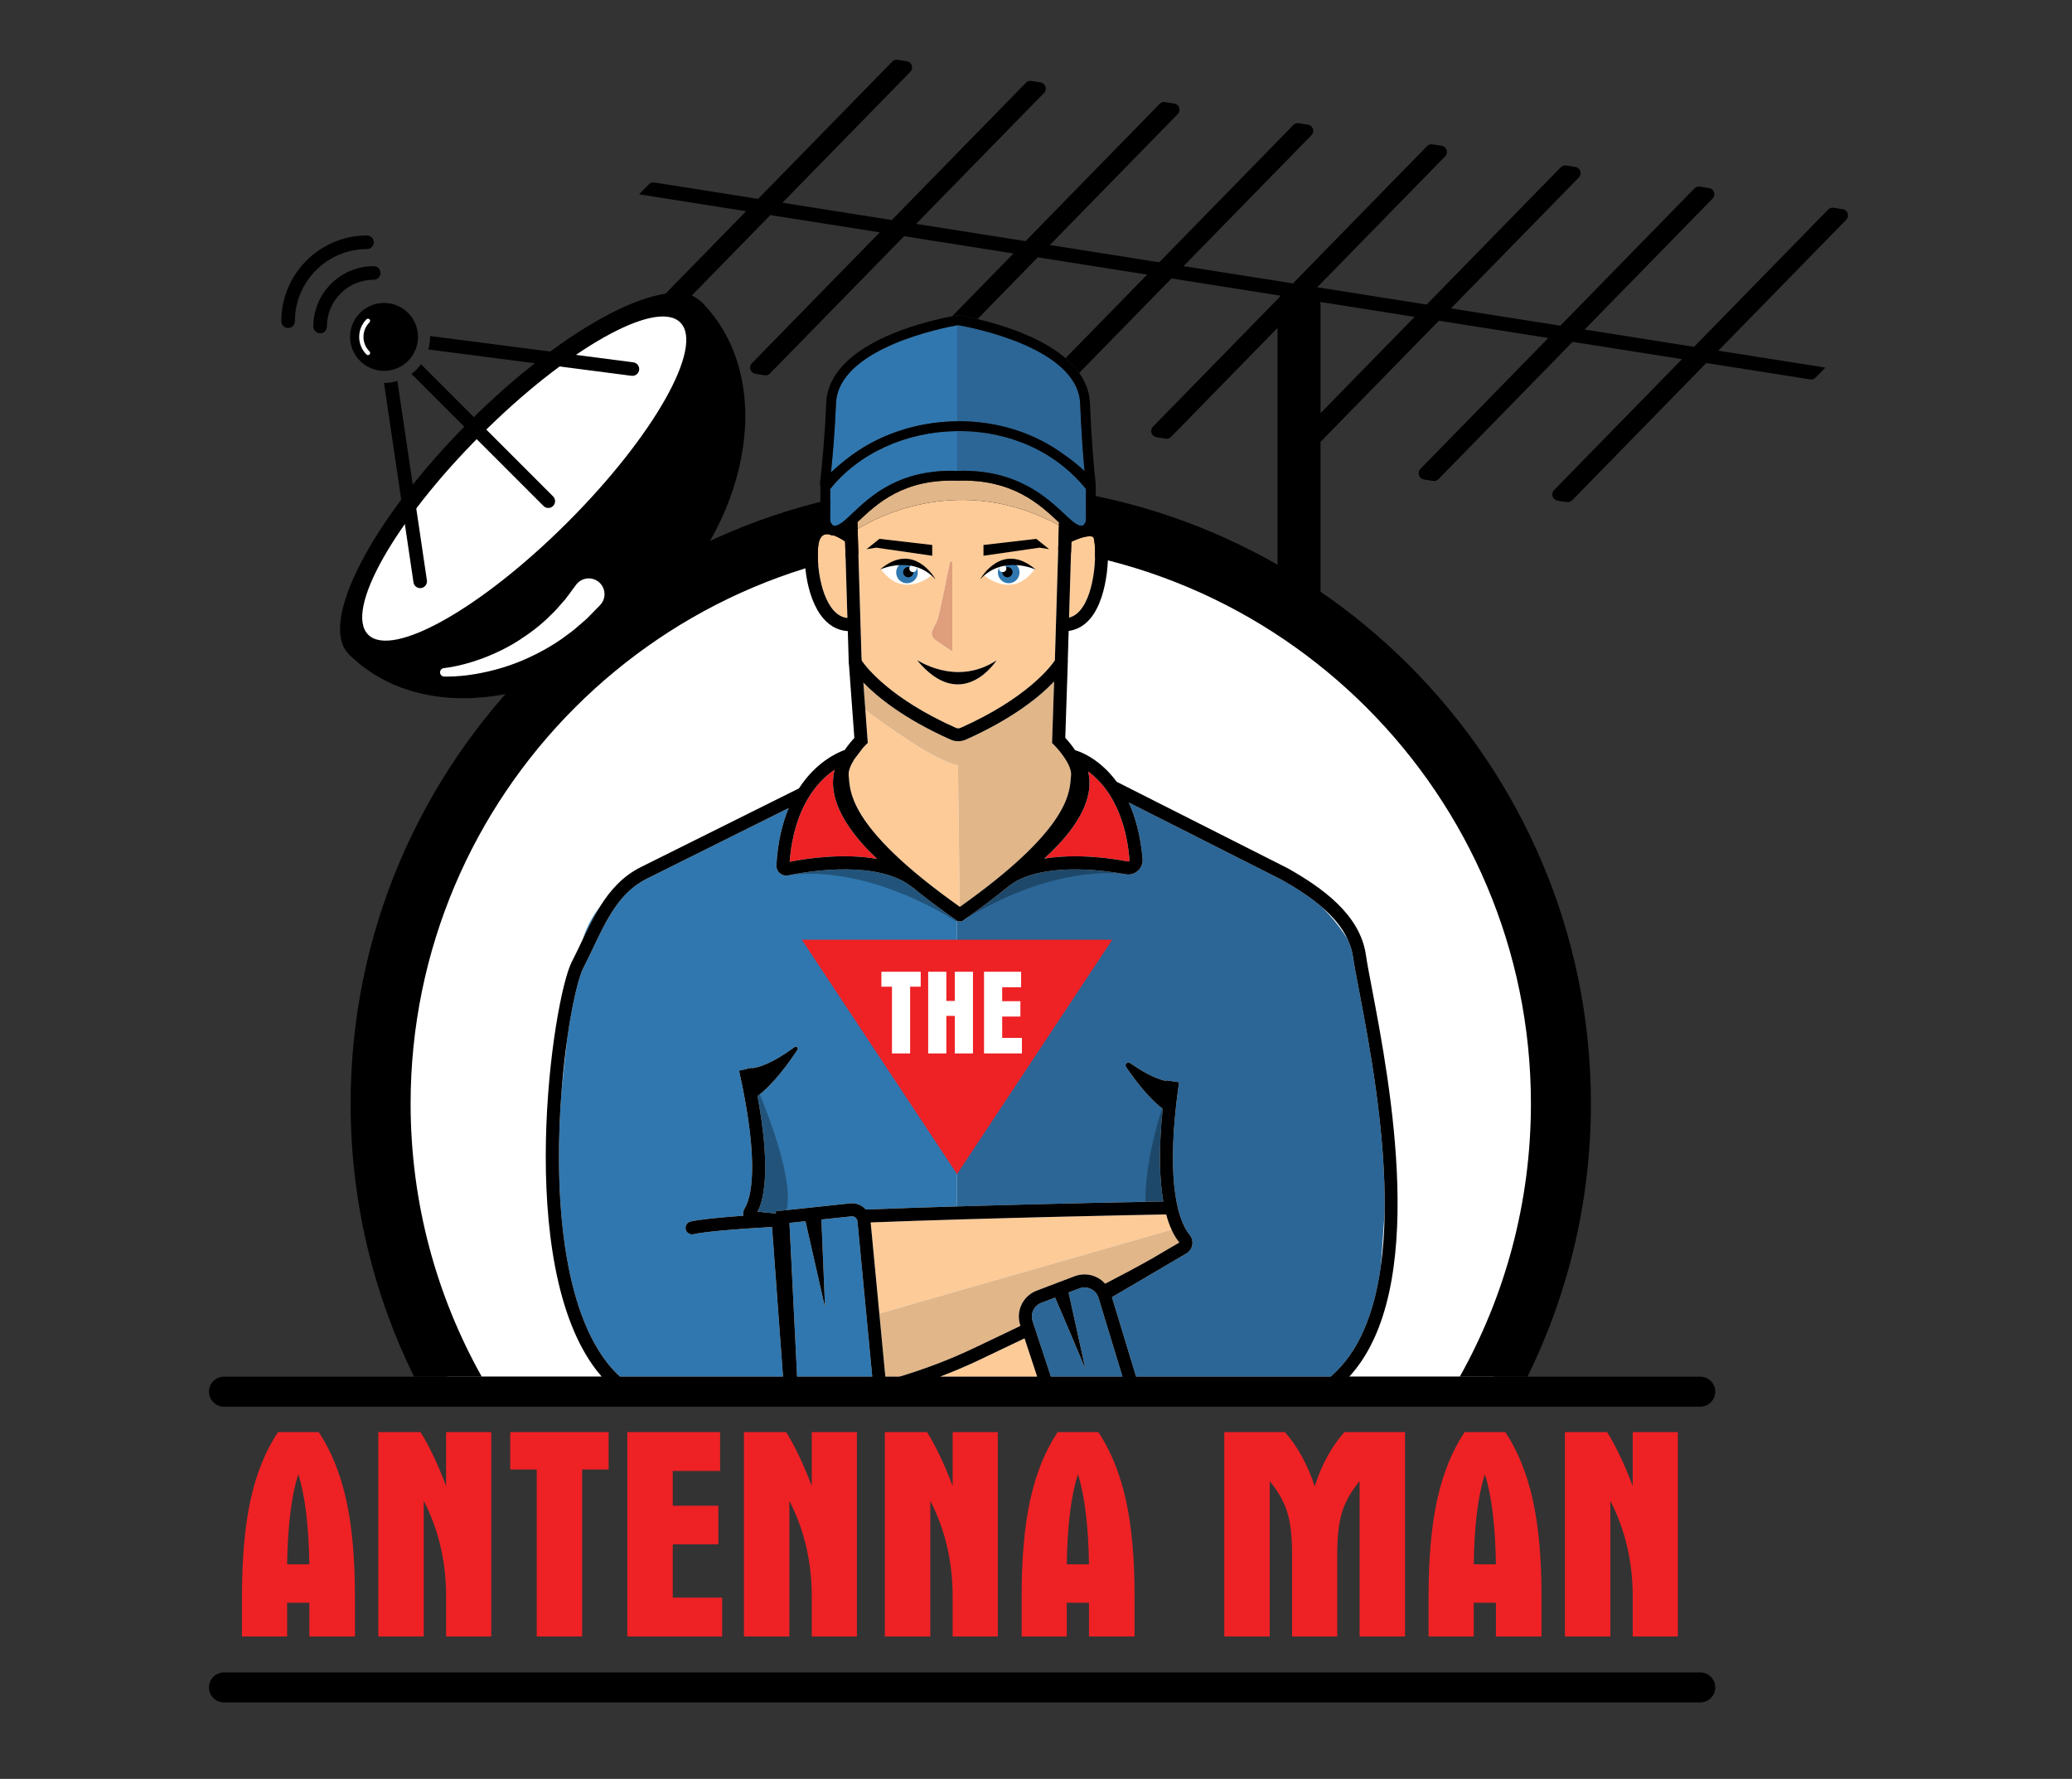 <svg xmlns="http://www.w3.org/2000/svg" xmlns:xlink="http://www.w3.org/1999/xlink" id="logo" x="0px" y="0px" viewBox="0 0 481 412.866" style="enable-background:new 0 0 481 412.866;" xml:space="preserve">
<rect x="0" y="0" width="481" height="412.866" fill="#333333" stroke="none"/>
<style type="text/css">
	.st0{fill:#FFFFFF;}
	.st1{fill:none;}
	.st2{fill:#3077AF;}
	.st3{fill:#2B6697;}
	.st4{fill:#FDCB98;}
	.st5{fill:#EE2125;}
	.st6{fill:#E1B689;}
	.st7{fill:#DF9E7C;}
	.st8{opacity:0.3;}
</style>
<g>
	<path class="st0" d="M346.841,319.513c9.905-18.95,15.514-40.5,15.514-63.363   c0-75.662-61.336-136.999-136.999-136.999S88.357,180.487,88.357,256.149   c0,22.864,5.609,44.414,15.514,63.363H346.841z"></path>
	<path d="M111.834,319.513c-10.512-18.759-16.513-40.373-16.513-63.363   c0-71.702,58.334-130.036,130.036-130.036s130.036,58.334,130.036,130.036   c0,22.99-6.001,44.604-16.513,63.363h15.719c9.419-19.131,14.72-40.638,14.72-63.363   c0-79.381-64.581-143.962-143.962-143.962s-143.962,64.582-143.962,143.962   c0,22.725,5.302,44.233,14.72,63.363H111.834z"></path>
	<g>
		<path class="st1" d="M266.311,63.738l-25.395-4.013L226.91,74.059c5.382,1.258,14.535,4.008,20.455,9.068    L266.311,63.738z"></path>
		<path class="st1" d="M130.387,252.85c0.405-3.862,0.844-7.904,1.299-11.846    C131.175,244.602,130.724,248.6,130.387,252.85z"></path>
		<path class="st1" d="M312.875,218.053c-1.316-2.853-3.477-5.353-6.017-7.54    C309.538,213.175,311.478,215.767,312.875,218.053z"></path>
		<path class="st1" d="M321.439,281.419c-0.266,3.781-0.584,8.283-0.876,12.311    C321.106,289.778,321.378,285.638,321.439,281.419z"></path>
		<path class="st1" d="M306.557,70.992v24.897l21.831-22.341l-21.922-3.464    C306.52,70.379,306.557,70.681,306.557,70.992z"></path>
		<path class="st2" d="M221.943,213.555c-3.876-2.716-7.191-5.228-10.053-7.562    c-0.185-0.123-0.754-0.506-1.613-1.132c-8.714-5.251-24.119-2.363-27.281-1.691    c-0.699,0.148-1.412-0.036-1.961-0.508c-0.549-0.473-0.852-1.184-0.809-1.903    c0.323-5.391,1.398-9.72,2.85-13.206l-32.916,16.383c-6.328,3.15-9.305,9.405-12.457,16.027    c-0.722,1.516-1.468,3.083-2.259,4.621c-1.145,2.225-2.605,8.296-3.759,16.42    c-0.455,3.942-0.894,7.984-1.299,11.846c-1.7,21.448-0.495,49.227,10.555,63.427    c0.937,1.204,1.939,2.272,2.992,3.235h37.837l-2.549-34.748    c-8.792,0.507-15.478,1.072-18.233,1.689c-0.111,0.024-0.223,0.036-0.333,0.036    c-0.693,0-1.318-0.479-1.476-1.183c-0.183-0.815,0.33-1.625,1.146-1.809    c2.141-0.48,6.476-0.926,12.227-1.338c-0.109-0.584-0.005-1.192,0.318-1.715    c1.283-2.078,3.724-9.354-1.298-31.955l1.967-0.437l-0.034-0.167c0,0,0.173,0.051,0.53,0.057    l0.492-0.109c0.006,0.029,0.012,0.057,0.019,0.086c1.461-0.135,4.557-0.978,9.886-4.886    c0.422-0.31,0.977,0.174,0.689,0.612c-1.933,2.935-5.604,8.053-9.263,10.727    c2.886,15.698,1.796,23.238,0.035,26.849l4.234,0.423l-0.027-0.551l3.85-0.379l13.363-1.422    c1.155-0.124,2.286,0.215,3.185,0.949c0.177,0.145,0.33,0.31,0.48,0.477    c6.911-0.267,14.124-0.507,21.191-0.72v-66.297L221.943,213.555z"></path>
		<path class="st2" d="M135.198,218.183c1.264-2.653,2.562-5.325,4.113-7.807    C137.699,212.451,136.228,215.022,135.198,218.183z"></path>
		<path class="st3" d="M297.603,204.233l-35.566-17.98c1.542,3.383,2.743,7.672,3.204,13.11    c0.088,1.036-0.308,2.033-1.085,2.735c-0.789,0.713-1.837,1.007-2.882,0.813    c-4.163-0.784-17.49-2.793-25.556,1.703c-0.699,0.493-1.255,0.867-1.629,1.113    c-2.934,2.408-6.358,5.009-10.381,7.827l-0.391,0.274h-0.955l-0.19-0.125v66.297    c21.868-0.659,42.301-1.054,47.882-1.157c-0.852-4.845-1.148-11.739-0.146-21.513    c-3.25-2.426-6.493-6.734-8.503-9.689c-0.416-0.611,0.335-1.346,0.939-0.921    c4.137,2.908,6.816,3.871,8.36,4.162c0.007-0.046,0.012-0.09,0.019-0.137l1.544,0.221    c0.082-0.014,0.125-0.026,0.125-0.026l-0.009,0.043l1.337,0.192    c-3.586,24.966,0.49,33.037,2.409,35.349c0.564,0.68,0.802,1.561,0.651,2.417    c-0.146,0.831-0.647,1.553-1.376,1.981l-17.269,10.14l5.604,18.45h45.137    c6.749-5.748,10.219-15.073,11.689-25.783c0.291-4.028,0.61-8.53,0.876-12.311    c0.276-18.885-3.62-39.331-5.927-51.433c-0.646-3.39-1.156-6.068-1.422-7.915    c-0.203-1.415-0.631-2.75-1.216-4.018c-1.396-2.286-3.337-4.878-6.017-7.54    C304.005,208.057,300.69,205.988,297.603,204.233z"></path>
		<path d="M427.781,48.554l-2.125-0.336c-0.465-0.073-0.936,0.083-1.265,0.419l-31.131,31.859    l-25.395-4.013l29.691-30.385c0.824-0.843,0.353-2.265-0.812-2.449l-2.125-0.336    c-0.465-0.073-0.936,0.083-1.265,0.419L362.221,75.591l-25.395-4.013l29.691-30.385    c0.824-0.843,0.353-2.265-0.812-2.449l-2.126-0.336c-0.465-0.073-0.936,0.083-1.265,0.419    l-31.131,31.859l-25.395-4.013l29.691-30.385c0.824-0.843,0.353-2.265-0.812-2.449l-2.126-0.336    c-0.465-0.073-0.936,0.083-1.265,0.419L300.145,65.782l-25.395-4.013l29.691-30.385    c0.824-0.843,0.353-2.265-0.812-2.449l-2.126-0.336c-0.465-0.073-0.936,0.083-1.265,0.419    l-31.131,31.859l-25.395-4.013l29.691-30.385c0.824-0.843,0.353-2.265-0.812-2.449l-2.126-0.336    c-0.465-0.073-0.936,0.083-1.265,0.419l-31.131,31.859l-25.395-4.013l29.691-30.385    c0.824-0.843,0.353-2.265-0.812-2.449l-2.126-0.336c-0.465-0.073-0.936,0.083-1.265,0.419    l-31.131,31.859l-25.395-4.013l29.691-30.385c0.824-0.843,0.353-2.265-0.812-2.449l-2.126-0.336    c-0.465-0.073-0.936,0.083-1.265,0.419l-31.131,31.859l-24.096-3.808    c-0.465-0.073-0.936,0.083-1.265,0.419l-2.271,2.324l24.837,3.925l-29.691,30.385    c-0.824,0.843-0.353,2.265,0.812,2.449l2.125,0.336c0.465,0.073,0.936-0.083,1.265-0.419    l31.131-31.859l25.395,4.013l-29.691,30.385c-0.824,0.843-0.353,2.265,0.812,2.449l2.126,0.336    c0.465,0.073,0.936-0.083,1.265-0.419l31.131-31.859l25.395,4.013l-14.23,14.563    c0.642-0.12,1.068-0.189,1.192-0.208l0.174-0.027l0.174,0.027c0.273,0.042,1.926,0.31,4.326,0.871    l14.006-14.334l25.395,4.013l-18.946,19.389c1.217,1.04,2.29,2.179,3.172,3.421l21.417-21.918    l25.251,3.99c-0.069,0.127-0.149,0.248-0.207,0.382l-29.34,30.026    c-0.824,0.843-0.353,2.265,0.812,2.449l2.126,0.336c0.465,0.073,0.936-0.083,1.265-0.419    l24.719-25.297v63.745c1.768,0.471,3.514,1.042,5.238,1.657c1.545,0.551,3.164,1.036,4.738,1.614    v-40.558l27.474-28.116l25.395,4.013l-29.691,30.385c-0.824,0.843-0.353,2.265,0.812,2.449    l2.126,0.336c0.465,0.073,0.936-0.083,1.265-0.419l31.131-31.859l25.395,4.013l-29.691,30.385    c-0.824,0.843-0.353,2.265,0.812,2.449l2.126,0.336c0.465,0.073,0.936-0.083,1.265-0.419    l31.131-31.859l24.096,3.808c0.465,0.073,0.937-0.083,1.265-0.419l2.271-2.324l-24.837-3.925    l29.691-30.385C429.417,50.16,428.946,48.738,427.781,48.554z M306.557,95.889V70.992    c0-0.311-0.037-0.613-0.092-0.908l21.922,3.464L306.557,95.889z"></path>
		<path class="st4" d="M237.842,310.62c-3.314,1.6-6.931,3.327-10.871,5.187    c-2.853,1.346-5.779,2.576-8.756,3.706h22.56L237.842,310.62z"></path>
		<path class="st4" d="M222.386,177.634c-4.925-0.975-14.916-7.949-21.497-12.861l0.561,7.648l-0.497,0.492    c-0.193,0.191-0.399,0.408-0.61,0.641l-2.018,2.652c-0.832,1.327-1.43,2.718-1.307,3.777    c0.028,0.243,0.05,0.51,0.074,0.801c0.301,3.66,1.004,12.173,25.698,29.664L222.386,177.634z"></path>
		<path class="st4" d="M193.639,124.296c-0.279-0.012-0.553-0.048-0.816-0.134    c-0.123-0.04-0.224-0.102-0.335-0.154c-0.322-0.041-0.634-0.053-0.914,0.011    c-0.342,0.078-0.846,0.285-1.269,1.18c-0.924,1.958-0.662,11.027,2.599,15.69    c1.085,1.553,2.338,2.385,3.815,2.546l-0.536-17.765    C195.55,125.226,194.606,124.654,193.639,124.296z"></path>
		<path class="st4" d="M250.782,141.617c3.676-4.385,3.777-14.315,3.136-16.666    c-0.075-0.274-0.177-0.337-0.294-0.386c-0.933-0.394-3.257,0.365-4.918,1.177l-0.531,17.596    C249.15,143.097,250.015,142.532,250.782,141.617z"></path>
		<path class="st4" d="M199.091,122.773l0.908,30.099l0.017-0.001l0.034,0.458    c1.118,1.623,6.725,8.858,21.851,15.599c0.331,0.147,0.758,0.147,1.089,0    c15.229-6.787,20.811-14.075,21.878-15.637l0.006-0.173l0.012,0l0.941-31.207    C223.32,109.728,203.998,119.764,199.091,122.773z M217.703,143.639    c0.524-1.74,2.844-13.295,2.844-13.295h0.524v20.815c0,0-1.871-1.156-3.888-2.601    C215.167,147.113,217.179,145.379,217.703,143.639z M212.918,153.26c-0.337-0.406,8.817,6.308,18.435,0    C231.354,153.26,223.338,165.821,212.918,153.26z"></path>
		<path class="st4" d="M202.115,283.714l2.016,21.152l67.83-19.47c-0.441-0.97-0.866-2.137-1.244-3.536    C265.205,281.961,231.104,282.617,202.115,283.714z"></path>
		<path class="st5" d="M183.312,200.016c4.036-0.791,12.549-2.061,20.31-0.662    c-4.394-4.131-9.072-9.731-10.055-15.504c-0.31-1.82-0.242-3.561,0.201-5.208    C189.912,181.244,184.32,187.181,183.312,200.016z"></path>
		<path class="st5" d="M252.593,179.043c0.389,1.573,0.428,3.229,0.116,4.955    c-1.031,5.694-5.796,11.198-10.313,15.285c2.375-0.395,4.811-0.547,7.158-0.547    c4.959,0,9.521,0.681,12.28,1.201c0.144,0.025,0.245-0.042,0.292-0.084    c0.073-0.065,0.106-0.144,0.098-0.233C261.192,187.439,256.174,181.656,252.593,179.043z"></path>
		<path class="st2" d="M185.047,319.513h17.439l-3.436-36.052c-0.033-0.344-0.199-0.654-0.467-0.873    c-0.268-0.22-0.603-0.321-0.95-0.284l-6.949,0.736l0.845,20.425l-4.547-20.033l-3.715,0.393    L185.047,319.513z"></path>
		<path class="st6" d="M204.132,304.866l1.396,14.647h3.255c5.819-1.747,11.487-3.892,16.896-6.444    c4.079-1.925,7.802-3.704,11.206-5.349l-0.045-0.138c-1.083-3.282,0.601-6.815,3.832-8.042    l8.792-3.339c1.663-0.633,3.533-0.544,5.128,0.24c0.749,0.367,1.409,0.881,1.957,1.493    c7.122-3.678,10.501-5.62,11.25-6.058l0.135-0.079c0.015-0.009,0.029-0.017,0.031-0.019    l0,0l5.801-3.406c-0.574-0.688-1.204-1.652-1.806-2.976L204.132,304.866z"></path>
		<path class="st7" d="M217.184,148.558c2.017,1.445,3.888,2.601,3.888,2.601v-20.815h-0.524    c0,0-2.321,11.555-2.844,13.295C217.179,145.379,215.167,147.113,217.184,148.558z"></path>
		<path class="st6" d="M245.827,121.912l0.02-0.665c-0.007-0.006-0.013-0.012-0.019-0.018    c-4.561-4.261-10.801-10.103-23.543-9.668c-12.604-0.438-18.652,5.288-23.074,9.457    c-0.058,0.054-0.111,0.103-0.168,0.157l0.048,1.598C203.998,119.764,223.32,109.728,245.827,121.912z    "></path>
		<path class="st6" d="M220.682,171.663c-10.792-4.81-16.978-9.864-20.258-13.24l0.466,6.35    c6.581,4.913,16.572,11.887,21.497,12.861l0.403,32.813c0.012,0.009,0.024,0.017,0.036,0.026    c24.73-17.508,25.433-26.028,25.734-29.69c0.024-0.291,0.046-0.558,0.075-0.801    c0.271-2.338-2.829-5.978-3.936-7.068l-0.473-0.466l0.478-14.271    c-3.215,3.373-9.433,8.556-20.495,13.486c-0.552,0.246-1.158,0.369-1.763,0.369    C221.84,172.032,221.234,171.909,220.682,171.663z"></path>
		<path class="st2" d="M222.246,75.489c-3.117,0.547-27.659,5.266-28.181,18.158    c-0.267,6.578-0.761,12.072-1.159,16.007c1.147-1.104,2.352-2.126,3.597-3.082    c6.939-5.521,16.073-8.708,25.743-8.795V75.489z"></path>
		<path class="st3" d="M222.41,75.46c-0.042,0.007-0.107,0.019-0.163,0.029v22.289    c0.116-0.001,0.231-0.01,0.348-0.01c0.018,0,0.037,0,0.055,0c9.145,0,17.645,2.777,24.422,7.797    c1.673,1.148,3.249,2.41,4.701,3.784c-0.358-3.859-0.752-9.142-1.018-15.702    C250.222,80.522,224.782,75.865,222.41,75.46z"></path>
		<path class="st3" d="M253.258,299.158c-0.478-0.234-0.989-0.353-1.502-0.353    c-0.409,0-0.82,0.075-1.216,0.226l-2.474,0.939l3.911,17.761c0,0-5.494-13.07-7.043-16.571    l-3.186,1.21c-1.713,0.65-2.606,2.523-2.032,4.265l4.247,12.878h16.611l-5.552-18.281    C254.743,300.317,254.117,299.58,253.258,299.158z"></path>
		<path d="M51.992,388.155H51.992c-1.923,0-3.482,1.56-3.482,3.482s1.559,3.482,3.482,3.482h0    h342.714c0,0,0-0,0-0c1.923-0,3.482-1.56,3.482-3.482    s-1.559-3.482-3.482-3.482c-0,0-0-0-0-0H51.992z"></path>
		<path d="M212.918,153.26c10.42,12.56,18.435,0,18.435,0    C221.735,159.569,212.582,152.854,212.918,153.26z"></path>
		<path class="st2" d="M222.246,100.048c-11.85,0.111-22.834,5.105-29.522,13.434l-0.027,7.374    c0.091,0.323,0.367,1,0.835,1.149c0.584,0.186,1.671-0.37,2.895-1.493    c0.396-0.364,0.804-0.748,1.225-1.145c4.707-4.439,11.169-10.513,24.594-10.075V100.048z"></path>
		<path class="st3" d="M247.378,119.57c0.348,0.325,0.685,0.64,1.013,0.941    c1.228,1.125,2.311,1.682,2.9,1.491c0.473-0.154,0.747-0.85,0.831-1.146l-0.027-7.374    c-6.887-8.551-17.593-13.444-29.445-13.444c-0.018,0-0.034,0-0.052,0    c-0.117,0-0.233,0.008-0.351,0.01v9.244c0.013,0,0.025-0,0.038,0    C235.893,108.835,242.8,115.294,247.378,119.57z"></path>
	</g>
	<polygon class="st5" points="186.145,218.107 222.17,272.496 258.195,218.107  "></polygon>
	<g>
		<g>
			<polygon points="216.408,126.488 216.408,128.984 203.394,127.106 201.158,127.461 204.161,125.061    "></polygon>
			<path class="st0" d="M204.502,132.089c0,0,6.517-4.785,11.714,1.491     C216.216,133.58,209.628,139.26,204.502,132.089z"></path>
			<circle class="st2" cx="210.55" cy="132.857" r="2.513"></circle>
			<circle cx="210.849" cy="132.785" r="1.193"></circle>
			<circle class="st0" cx="211.948" cy="131.941" r="0.844"></circle>
			<path d="M204.276,132.195c0,0,7.593-3.529,12.908,2.272     C217.184,134.467,212.215,125.395,204.276,132.195z"></path>
		</g>
		<g>
			<polygon points="228.309,126.488 228.309,128.984 241.322,127.106 243.558,127.461 240.555,125.061    "></polygon>
			<path class="st0" d="M240.214,132.089c0,0-6.517-4.785-11.714,1.491     C228.5,133.58,235.089,139.26,240.214,132.089z"></path>
			<circle class="st2" cx="234.166" cy="132.857" r="2.513"></circle>
			<circle cx="233.868" cy="132.785" r="1.193"></circle>
			<circle class="st0" cx="232.768" cy="131.941" r="0.844"></circle>
			<path d="M240.44,132.195c0,0-7.593-3.529-12.908,2.272C227.532,134.467,232.501,125.395,240.44,132.195z     "></path>
		</g>
	</g>
	<g>
		<g>
			<path d="M162.781,70.016c16.948,16.948,12.376,49-10.214,71.589s-54.641,27.162-71.589,10.214"></path>
			
				<ellipse transform="matrix(0.707 -0.707 0.707 0.707 -42.733 118.669)" cx="121.879" cy="110.918" rx="57.844" ry="18.37"></ellipse>
			
				<ellipse transform="matrix(0.707 -0.707 0.707 0.707 -42.888 118.604)" class="st0" cx="121.724" cy="111.073" rx="51.242" ry="14.287"></ellipse>
		</g>
		<circle cx="89.153" cy="78.191" r="7.881"></circle>
		<path class="st0" d="M85.424,82.418c-0.127,0-0.255-0.049-0.352-0.146    c-1.09-1.09-1.69-2.54-1.69-4.081s0.6-2.991,1.69-4.081    c0.194-0.193,0.509-0.194,0.704,0c0.194,0.194,0.194,0.509-0,0.704    c-0.902,0.902-1.399,2.101-1.399,3.376c0,1.276,0.497,2.475,1.399,3.377    c0.194,0.194,0.194,0.51,0,0.704C85.679,82.369,85.552,82.418,85.424,82.418z"></path>
		<path class="st0" d="M103.09,155.061c3.049-0.375,6.173-1.225,9.092-2.329    c2.935-1.108,5.752-2.486,8.351-4.166c2.599-1.67,5.055-3.532,7.204-5.698    c1.129-1.019,2.098-2.201,3.098-3.331c0.52-0.546,0.94-1.187,1.396-1.787l1.346-1.814    l0.159-0.214c1.204-1.623,3.495-1.962,5.118-0.758s1.962,3.495,0.758,5.118    c-0.095,0.128-0.212,0.263-0.32,0.375l-1.827,1.873c-0.616,0.615-1.191,1.261-1.871,1.812    c-1.316,1.139-2.593,2.302-4.023,3.285c-2.749,2.091-5.764,3.787-8.851,5.215    c-3.088,1.439-6.322,2.501-9.598,3.248c-3.292,0.742-6.573,1.185-10.004,1.134    c-0.541-0.008-0.974-0.453-0.965-0.995c0.007-0.496,0.382-0.9,0.86-0.958L103.09,155.061z"></path>
		<path d="M66.881,76.124c-0.87,0-1.576-0.706-1.576-1.576c0-10.969,8.924-19.894,19.893-19.894    c0.87,0,1.576,0.706,1.576,1.576s-0.706,1.576-1.576,1.576c-9.231,0-16.742,7.51-16.742,16.742    C68.457,75.418,67.751,76.124,66.881,76.124z"></path>
		<path d="M74.312,77.364c-0.87,0-1.576-0.706-1.576-1.576c0-7.728,6.287-14.015,14.015-14.015    c0.87,0,1.576,0.706,1.576,1.576c0,0.87-0.706,1.576-1.576,1.576    c-5.99,0-10.863,4.873-10.863,10.863C75.887,76.659,75.182,77.364,74.312,77.364z"></path>
	</g>
	<g>
		<g>
			<path class="st5" d="M56.174,379.814v-9.29c0-8.929,0.671-16.434,2.014-22.515     c1.343-6.08,3.46-11.291,6.351-15.631h9.458c2.89,4.386,5.013,9.618,6.367,15.699     c1.354,6.08,2.032,13.562,2.032,22.446v9.29H71.812v-7.832h-5.156v7.832H56.174z M66.656,363.064     h5.156c-0.068-4.498-0.319-8.499-0.751-12.003c-0.433-3.504-1.036-6.465-1.81-8.884     c-0.797,2.419-1.411,5.38-1.843,8.884C66.975,354.565,66.724,358.566,66.656,363.064z"></path>
			<path class="st5" d="M87.824,332.378h9.799c1.001,1.605,2.002,3.458,3.004,5.561     c1.001,2.103,1.98,4.42,2.936,6.951v-12.512h10.482v47.436h-10.482v-9.29     c0-4.023-0.433-7.889-1.297-11.597c-0.865-3.707-2.163-7.233-3.892-10.579v31.466h-10.55V332.378z"></path>
			<path class="st5" d="M118.449,341.058v-8.68h22.841v8.68h-6.146v38.756h-10.55v-38.756H118.449z"></path>
			<path class="st5" d="M145.626,379.814v-47.436h21.543v9.02h-10.994v8.069h10.584v8.951h-10.584v12.376     h11.472v9.02H145.626z"></path>
			<path class="st5" d="M172.701,332.378H182.5c1.001,1.605,2.002,3.458,3.004,5.561     c1.001,2.103,1.98,4.42,2.936,6.951v-12.512h10.482v47.436h-10.482v-9.29     c0-4.023-0.433-7.889-1.297-11.597c-0.865-3.707-2.163-7.233-3.892-10.579v31.466h-10.55V332.378z"></path>
			<path class="st5" d="M205.41,332.378h9.799c1.001,1.605,2.002,3.458,3.004,5.561     c1.001,2.103,1.98,4.42,2.936,6.951v-12.512h10.482v47.436h-10.482v-9.29     c0-4.023-0.433-7.889-1.297-11.597c-0.865-3.707-2.163-7.233-3.892-10.579v31.466h-10.55V332.378z"></path>
			<path class="st5" d="M237.162,379.814v-9.29c0-8.929,0.671-16.434,2.014-22.515     c1.343-6.08,3.46-11.291,6.351-15.631h9.458c2.89,4.386,5.013,9.618,6.367,15.699     c1.354,6.08,2.032,13.562,2.032,22.446v9.29h-10.584v-7.832h-5.156v7.832H237.162z M247.643,363.064     h5.156c-0.068-4.498-0.319-8.499-0.751-12.003c-0.433-3.504-1.036-6.465-1.81-8.884     c-0.797,2.419-1.411,5.38-1.843,8.884C247.962,354.565,247.711,358.566,247.643,363.064z"></path>
			<path class="st5" d="M315.62,379.814V343.771c-1.844,2.192-3.17,4.493-3.978,6.9     c-0.809,2.407-1.212,5.759-1.212,10.053v2.646v16.444h-10.481v-19.09     c0-4.294-0.404-7.646-1.212-10.053c-0.809-2.407-2.135-4.708-3.979-6.9v36.043h-10.549v-47.436     h14.067c1.456,1.628,2.765,3.498,3.926,5.611c1.161,2.114,2.162,4.437,3.005,6.968     c0.773-2.463,1.746-4.764,2.919-6.899c1.172-2.137,2.498-4.029,3.978-5.68h14.066v47.436H315.62z     "></path>
			<path class="st5" d="M331.632,379.814v-9.29c0-8.929,0.672-16.434,2.015-22.515     c1.343-6.08,3.46-11.291,6.351-15.631h9.457c2.891,4.386,5.014,9.618,6.368,15.699     c1.354,6.08,2.031,13.562,2.031,22.446v9.29h-10.584v-7.832h-5.155v7.832H331.632z      M342.114,363.064h5.155c-0.068-4.498-0.319-8.499-0.751-12.003     c-0.433-3.504-1.036-6.465-1.81-8.884c-0.797,2.419-1.412,5.38-1.844,8.884     C342.433,354.565,342.183,358.566,342.114,363.064z"></path>
			<path class="st5" d="M363.282,332.378h9.799c1.002,1.605,2.003,3.458,3.005,5.561     c1.001,2.103,1.98,4.42,2.937,6.951v-12.512h10.481v47.436h-10.481v-9.29     c0-4.023-0.433-7.889-1.298-11.597c-0.865-3.707-2.162-7.233-3.893-10.579v31.466h-10.55V332.378z"></path>
		</g>
	</g>
	<g>
		<g>
			<path class="st0" d="M204.609,229.004v-3.469h9.128v3.469h-2.456v15.489h-4.216v-15.489H204.609z"></path>
			<path class="st0" d="M215.471,225.535h4.216v6.775h1.965v-6.775h4.216v18.958h-4.216v-8.713h-1.965v8.713     h-4.216V225.535z"></path>
			<path class="st0" d="M228.434,244.492v-18.958h8.61v3.604h-4.394v3.225h4.23v3.577h-4.23v4.946h4.584     v3.604H228.434z"></path>
		</g>
	</g>
	<path d="M394.706,319.513H313.219c18.589-20.175,9.421-68.297,5.267-90.093   c-0.639-3.352-1.144-6-1.399-7.779c-1.361-9.472-10.328-15.685-18.054-20.075l-39.8-20.123   c-4.279-5.817-9.253-7.218-9.593-7.308l-0.054-0.014c-0.842-1.258-1.741-2.29-2.291-2.878   l0.604-18.024l-0.021-0.001l0.205-6.788c1.924-0.252,3.638-1.22,5.02-2.869   c4.47-5.333,4.527-16.509,3.736-19.408c-0.307-1.124-1.012-1.947-2.039-2.379   c-0.172-0.072-0.35-0.13-0.532-0.178c0.058-0.187,0.093-0.334,0.103-0.385l0.022-0.112   l-0.021-5.589l-0.015-3.142c-0.416-3.837-0.986-10.216-1.334-18.813   c-0.107-2.643-1.035-4.963-2.485-7.007c-0.882-1.242-1.955-2.381-3.172-3.421   c-5.921-5.06-15.073-7.81-20.455-9.068c-2.4-0.561-4.053-0.829-4.326-0.871l-0.174-0.027   l-0.174,0.027c-0.125,0.019-0.551,0.089-1.192,0.208c-5.611,1.048-28.681,6.202-29.247,20.159   c-0.331,8.166-1.017,14.658-1.436,18.625c-0.023,0.215,0.022,0.419,0.096,0.61l-0.031,8.309   l0.02,0.099c-0.954,0.322-2.097,1.056-2.877,2.707c-1.376,2.913-1.108,13.05,2.854,18.718   c1.685,2.41,3.878,3.715,6.388,3.852l0.199,6.615l-0.013,0.001l0.023,0.314l0.022,0.743l0.037,0.065   l1.251,17.056c-0.542,0.581-1.405,1.576-2.222,2.785c-1.714,0.607-6.73,2.829-10.694,9.002   l-0.02-0.04l-36.584,18.209c-4.261,2.12-7.168,5.418-9.5,9.15   c-1.551,2.482-2.849,5.154-4.113,7.807c-0.076,0.159-0.152,0.319-0.228,0.478   c-0.712,1.495-1.448,3.042-2.217,4.536c-4.506,8.753-13.478,70.166,5.799,94.939   c0.371,0.477,0.752,0.933,1.139,1.376H51.992c-1.923,0-3.482,1.56-3.482,3.482   s1.559,3.482,3.482,3.482h0h342.714c0,0,0-0,0-0   c1.923-0,3.482-1.56,3.482-3.482C398.188,321.072,396.629,319.513,394.706,319.513z    M252.709,183.998c0.312-1.726,0.273-3.381-0.116-4.955c3.581,2.613,8.599,8.396,9.63,20.575   c0.008,0.089-0.025,0.168-0.098,0.233c-0.047,0.043-0.148,0.109-0.292,0.084   c-2.759-0.52-7.321-1.201-12.28-1.201c-2.347,0-4.783,0.153-7.158,0.547   C246.913,195.195,251.678,189.691,252.709,183.998z M253.624,124.565c0.117,0.049,0.219,0.112,0.294,0.386   c0.641,2.351,0.541,12.281-3.136,16.666c-0.767,0.915-1.632,1.479-2.607,1.72l0.531-17.596   C250.367,124.93,252.691,124.171,253.624,124.565z M194.065,93.647   c0.523-12.892,25.064-17.611,28.181-18.158c0.056-0.01,0.121-0.021,0.163-0.029   c2.372,0.405,27.812,5.062,28.344,18.187c0.266,6.561,0.66,11.843,1.018,15.702   c-1.452-1.374-3.028-2.636-4.701-3.784c-6.777-5.02-15.276-7.797-24.422-7.797   c-0.018,0-0.037,0-0.055,0c-0.117,0-0.232,0.009-0.348,0.01   c-9.67,0.087-18.804,3.274-25.743,8.795c-1.245,0.956-2.45,1.977-3.597,3.082   C193.304,105.718,193.798,100.224,194.065,93.647z M192.725,113.482   c6.688-8.329,17.672-13.323,29.522-13.434c0.117-0.001,0.233-0.009,0.351-0.01   c0.018,0,0.034,0,0.052,0c11.852,0,22.558,4.893,29.445,13.444l0.027,7.374   c-0.084,0.296-0.357,0.992-0.831,1.146c-0.589,0.191-1.672-0.366-2.9-1.491   c-0.329-0.301-0.666-0.616-1.013-0.941c-4.578-4.277-11.485-10.736-25.094-10.278   c-0.013-0-0.025,0-0.038-0c-13.425-0.438-19.886,5.636-24.594,10.075   c-0.421,0.397-0.829,0.781-1.225,1.145c-1.224,1.123-2.311,1.679-2.895,1.493   c-0.468-0.149-0.745-0.826-0.835-1.149L192.725,113.482z M245.847,121.247l-0.02,0.665l-0.941,31.207   l-0.012-0l-0.006,0.173c-1.067,1.562-6.649,8.851-21.878,15.637c-0.331,0.147-0.758,0.147-1.089,0   c-15.126-6.742-20.733-13.976-21.851-15.599l-0.034-0.458l-0.017,0.001l-0.908-30.099l-0.048-1.598   c0.057-0.054,0.11-0.102,0.168-0.157c4.422-4.169,10.47-9.895,23.074-9.457   c12.743-0.435,18.982,5.407,23.543,9.668C245.834,121.236,245.84,121.241,245.847,121.247z    M192.904,140.889c-3.26-4.664-3.523-13.733-2.599-15.69c0.423-0.896,0.926-1.103,1.269-1.18   c0.28-0.065,0.592-0.052,0.914-0.011c0.111,0.052,0.212,0.114,0.335,0.154   c0.262,0.086,0.536,0.122,0.816,0.134c0.967,0.358,1.912,0.931,2.544,1.374l0.536,17.765   C195.243,143.275,193.99,142.442,192.904,140.889z M198.324,176.205l2.018-2.652   c0.211-0.234,0.417-0.45,0.61-0.641l0.497-0.492l-0.561-7.648l-0.466-6.35   c3.281,3.375,9.466,8.43,20.258,13.24c0.552,0.246,1.158,0.369,1.764,0.369   c0.605,0,1.211-0.123,1.763-0.369c11.062-4.93,17.28-10.114,20.495-13.486l-0.478,14.271l0.473,0.466   c1.107,1.091,4.206,4.73,3.936,7.068c-0.028,0.244-0.051,0.51-0.075,0.801   c-0.301,3.662-1.004,12.182-25.734,29.69c-0.012-0.009-0.024-0.017-0.036-0.026   c-24.694-17.491-25.397-26.004-25.698-29.664c-0.024-0.291-0.046-0.558-0.074-0.801   C196.894,178.924,197.491,177.532,198.324,176.205z M193.768,178.642   c-0.443,1.647-0.511,3.387-0.201,5.208c0.982,5.773,5.661,11.374,10.055,15.504   c-7.76-1.399-16.273-0.129-20.31,0.662C184.32,187.181,189.912,181.244,193.768,178.642z    M185.047,319.513l-1.78-35.688l3.715-0.393l4.547,20.033l-0.845-20.425l6.949-0.736   c0.348-0.037,0.683,0.064,0.95,0.284c0.268,0.219,0.434,0.529,0.467,0.873l3.436,36.052H185.047z    M205.528,319.513l-1.396-14.647l-2.016-21.152c28.989-1.097,63.089-1.753,68.602-1.854   c0.378,1.399,0.803,2.566,1.244,3.536c0.602,1.324,1.232,2.288,1.806,2.976l-5.801,3.406   l-0-0c-0.003,0.001-0.017,0.01-0.031,0.019l-0.135,0.079   c-0.749,0.438-4.128,2.38-11.25,6.058c-0.548-0.613-1.208-1.126-1.957-1.493   c-1.596-0.784-3.466-0.873-5.128-0.24l-8.792,3.339c-3.231,1.227-4.915,4.76-3.832,8.042   l0.045,0.138c-3.404,1.645-7.127,3.424-11.206,5.349c-5.409,2.552-11.076,4.697-16.896,6.444H205.528   z M218.215,319.513c2.977-1.13,5.903-2.36,8.756-3.706c3.941-1.859,7.557-3.587,10.871-5.187   l2.933,8.893H218.215z M243.962,319.513l-4.247-12.878c-0.574-1.741,0.319-3.614,2.032-4.265   l3.186-1.21c1.548,3.501,7.043,16.571,7.043,16.571l-3.911-17.761l2.474-0.939   c0.396-0.15,0.807-0.226,1.216-0.226c0.514,0,1.025,0.118,1.502,0.353   c0.859,0.422,1.485,1.158,1.763,2.073l5.552,18.281H243.962z M308.874,319.513h-45.137l-5.604-18.45   l17.269-10.14c0.729-0.429,1.231-1.15,1.376-1.981c0.15-0.856-0.087-1.737-0.651-2.417   c-1.919-2.312-5.996-10.383-2.409-35.349l-1.337-0.192l0.009-0.043c0,0-0.042,0.013-0.125,0.026   l-1.544-0.221c-0.007,0.047-0.012,0.09-0.019,0.137c-1.544-0.292-4.223-1.254-8.36-4.162   c-0.605-0.425-1.355,0.31-0.939,0.921c2.01,2.954,5.253,7.263,8.503,9.689   c-1.002,9.774-0.706,16.668,0.146,21.513c-5.581,0.103-26.013,0.498-47.882,1.157   c-7.068,0.213-14.28,0.453-21.191,0.72c-0.15-0.167-0.302-0.333-0.48-0.477   c-0.899-0.734-2.03-1.073-3.185-0.949l-13.363,1.422l-3.85,0.379l0.027,0.551l-4.234-0.423   c1.761-3.612,2.851-11.151-0.035-26.849c3.659-2.674,7.33-7.793,9.263-10.727   c0.288-0.437-0.267-0.921-0.689-0.612c-5.329,3.909-8.425,4.751-9.886,4.886   c-0.006-0.029-0.012-0.057-0.019-0.086l-0.492,0.109c-0.357-0.006-0.53-0.057-0.53-0.057   l0.034,0.167l-1.967,0.437c5.022,22.602,2.581,29.877,1.298,31.955   c-0.323,0.523-0.427,1.132-0.318,1.715c-5.751,0.412-10.085,0.858-12.227,1.338   c-0.816,0.184-1.329,0.993-1.146,1.809c0.158,0.704,0.783,1.183,1.476,1.183   c0.11,0,0.221-0.012,0.333-0.036c2.755-0.617,9.441-1.182,18.233-1.689l2.549,34.748h-37.837   c-1.053-0.963-2.055-2.032-2.992-3.235c-11.05-14.2-12.255-41.979-10.555-63.427   c0.337-4.25,0.788-8.248,1.299-11.846c1.154-8.124,2.614-14.196,3.759-16.42   c0.791-1.537,1.537-3.104,2.259-4.621c3.152-6.622,6.128-12.877,12.457-16.027l32.916-16.383   c-1.452,3.486-2.527,7.815-2.85,13.206c-0.043,0.719,0.26,1.431,0.809,1.903   c0.549,0.472,1.262,0.656,1.961,0.508c3.163-0.672,18.567-3.56,27.281,1.691   c0.859,0.626,1.427,1.009,1.613,1.132c2.862,2.334,6.177,4.846,10.053,7.562l0.227,0.149   l0.19,0.125h0.955l0.391-0.274c4.022-2.818,7.447-5.42,10.381-7.827   c0.374-0.246,0.93-0.62,1.629-1.113c8.066-4.497,21.394-2.487,25.556-1.703   c1.044,0.194,2.093-0.1,2.882-0.813c0.778-0.702,1.173-1.699,1.085-2.735   c-0.46-5.438-1.661-9.727-3.204-13.11l35.566,17.98c3.087,1.755,6.403,3.824,9.255,6.28   c2.54,2.188,4.701,4.687,6.017,7.54c0.585,1.269,1.013,2.603,1.216,4.018   c0.266,1.847,0.775,4.525,1.422,7.915c2.307,12.102,6.203,32.548,5.927,51.433   c-0.062,4.219-0.333,8.358-0.876,12.311C319.094,304.439,315.623,313.765,308.874,319.513z"></path>
</g>
<path class="st8" d="M176.381,253.971c-0.174,0.138-0.348,0.275-0.522,0.403  c2.73,14.852,1.901,22.396,0.312,26.225c-0.004,0.237-0.007,0.454-0.01,0.651l3.967,0.396  l-0.027-0.551l2.484-0.244C184.291,274.327,178.785,259.814,176.381,253.971z"></path>
<path class="st8" d="M269.906,257.33c-0.043-0.032-0.085-0.072-0.128-0.105  c-0.858,2.605-3.915,12.542-3.891,21.698c1.783-0.035,3.2-0.062,4.165-0.08  C269.2,273.998,268.904,267.104,269.906,257.33z"></path>
<g>
	<path class="st8" d="M183.498,203.067c3.576-0.514,18.545-1.649,38.794,10.97c0,0-0.103-0.166-0.3-0.451   l-0.048-0.032c-3.876-2.716-7.191-5.228-10.053-7.562c-0.185-0.123-0.754-0.506-1.613-1.132   C201.951,199.844,187.525,202.256,183.498,203.067z"></path>
	<path class="st8" d="M182.736,203.194c-0.011,0.001-0.021,0.002-0.031,0.003   c-0.011,0.004-0.022,0.007-0.033,0.01C182.671,203.208,182.696,203.203,182.736,203.194z"></path>
</g>
<g>
	<path class="st8" d="M222.968,213.829c-0.09,0.137-0.137,0.214-0.137,0.214   c0.118-0.074,0.233-0.141,0.351-0.214H222.968z"></path>
	<path class="st8" d="M262.399,203.028c-0.084-0.029-0.164-0.05-0.248-0.078   c-0.031,0.002-0.06,0.013-0.092,0.015C262.277,203.002,262.399,203.028,262.399,203.028z"></path>
	<path class="st8" d="M235.716,204.614c-0.699,0.493-1.255,0.867-1.629,1.113   c-2.817,2.312-6.101,4.807-9.917,7.496c17.886-10.851,31.47-10.9,36.303-10.457   C255.612,201.92,243.327,200.372,235.716,204.614z"></path>
</g>
<g>
	<path d="M92.258,88.422c-1.015,0.307-2.066,0.462-3.117,0.461l6.843,46.273   c0.116,0.783,0.789,1.345,1.557,1.345c0.077,0,0.154-0.005,0.232-0.017   c0.861-0.127,1.456-0.928,1.328-1.789L92.258,88.422z"></path>
	<path d="M147.015,84.093l-47.179-6.108c0.02,1.052-0.112,2.106-0.4,3.126l47.175,6.107   c0.861,0.114,1.653-0.497,1.765-1.36C148.487,84.995,147.878,84.205,147.015,84.093z"></path>
</g>
<path d="M128.397,115.207L97.737,84.547c-0.311,0.419-0.644,0.826-1.023,1.205  c-0.38,0.38-0.787,0.713-1.205,1.023l30.66,30.66c0.308,0.308,0.711,0.461,1.114,0.461  s0.807-0.154,1.114-0.461C129.012,116.82,129.012,115.822,128.397,115.207z"></path>
</svg>